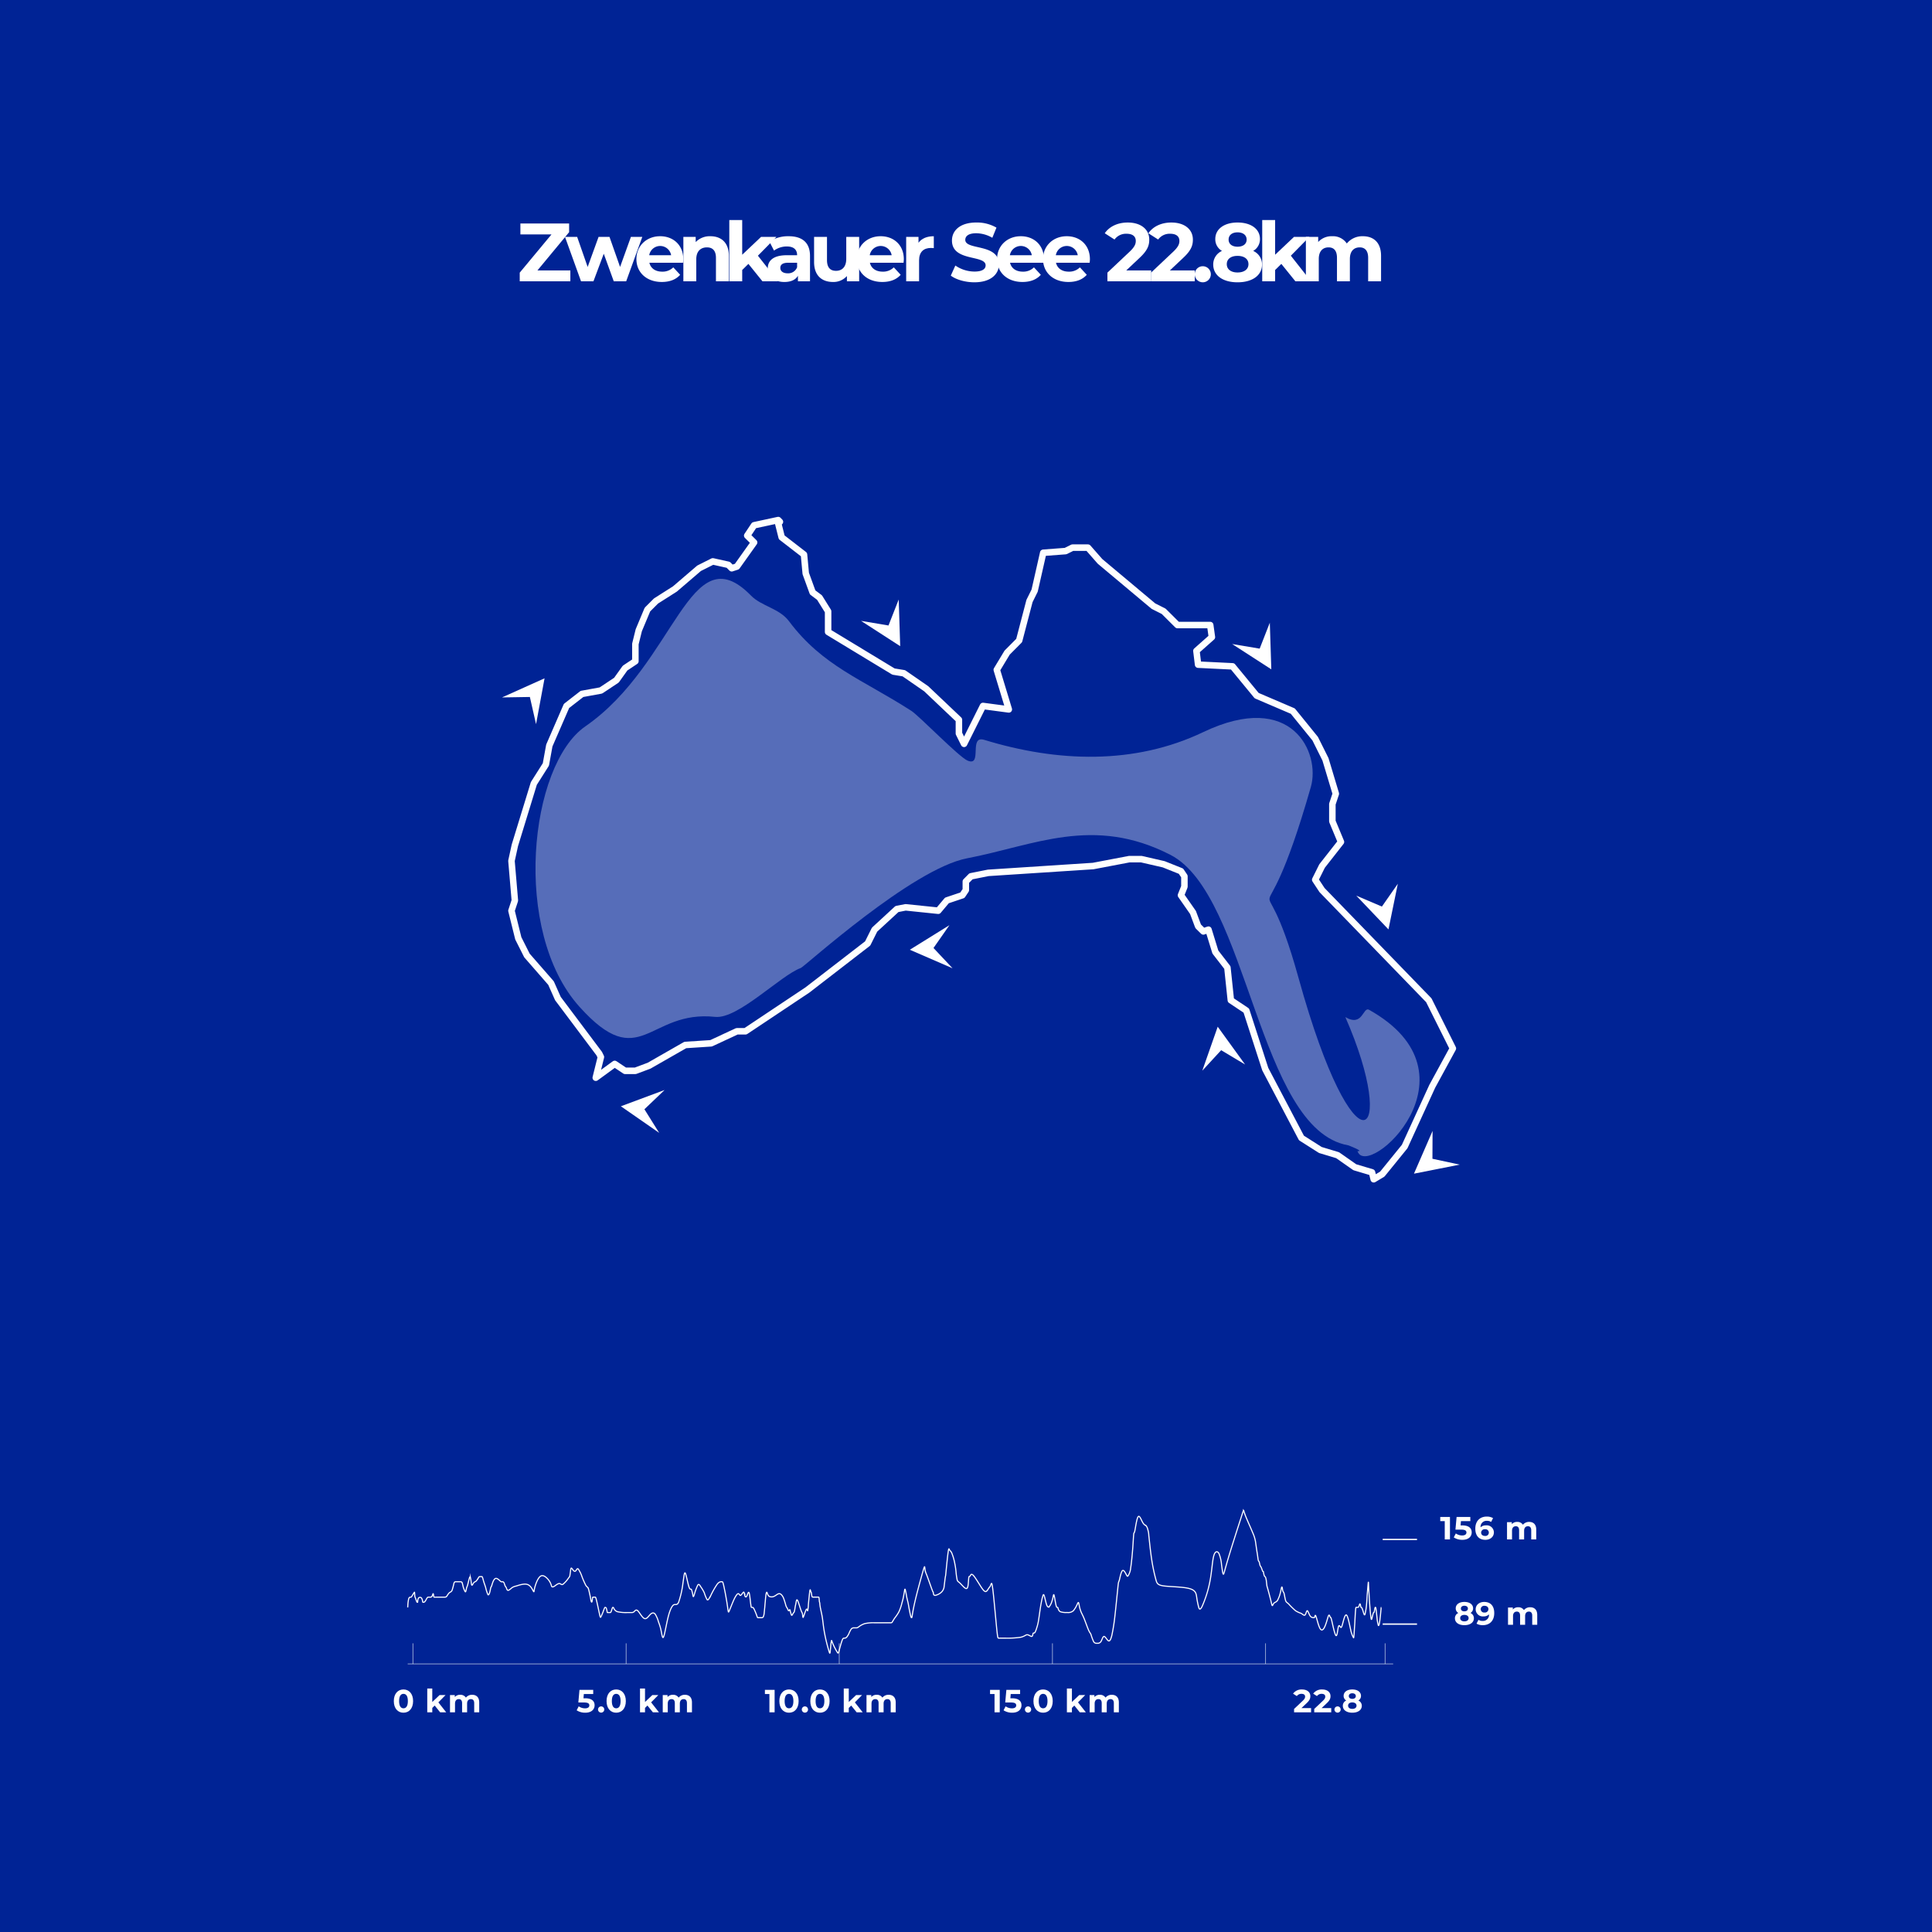 <svg xmlns="http://www.w3.org/2000/svg" width="841.89" height="841.891" viewBox="0 0 841.89 841.891">
	  <g id="Gruppe_40" data-name="Gruppe 40" transform="translate(-540 -120)">
		<g id="Gruppe_39" data-name="Gruppe 39" transform="translate(540 120)">
		  <rect id="Rechteck_1" data-name="Rechteck 1" width="841.89" height="841.891" fill="#002395"/>
		  <g id="Gruppe_38" data-name="Gruppe 38">
			<g id="Gruppe_1" data-name="Gruppe 1">
			  <path id="Pfad_1" data-name="Pfad 1" d="M248.538,117.834v4.75H226.48v-3.778l13.84-16.659H226.769V97.4H248v3.778l-13.8,16.658Z" fill="#ffffff"/>
			</g>
			<g id="Gruppe_2" data-name="Gruppe 2">
			  <path id="Pfad_2" data-name="Pfad 2" d="M279.892,103.227l-7.028,19.357h-5.406L263.1,110.566l-4.5,12.018h-5.406l-6.992-19.357h5.3l4.577,13.1,4.758-13.1h4.757l4.613,13.1,4.721-13.1Z" fill="#ffffff"/>
			</g>
			<g id="Gruppe_3" data-name="Gruppe 3">
			  <path id="Pfad_3" data-name="Pfad 3" d="M297.646,114.488H282.978c.54,2.411,2.594,3.887,5.55,3.887a6.576,6.576,0,0,0,4.865-1.872l2.992,3.239c-1.8,2.05-4.506,3.13-8,3.13-6.7,0-11.064-4.21-11.064-9.967,0-5.793,4.433-9.966,10.344-9.966,5.694,0,10.091,3.814,10.091,10.038C297.754,113.409,297.682,114.021,297.646,114.488ZM282.9,111.214h9.551a4.845,4.845,0,0,0-9.551,0Z" fill="#ffffff"/>
			</g>
			<g id="Gruppe_4" data-name="Gruppe 4">
			  <path id="Pfad_4" data-name="Pfad 4" d="M317.606,111.5v11.082h-5.622V112.366c0-3.131-1.442-4.57-3.928-4.57-2.7,0-4.65,1.655-4.65,5.217v9.571h-5.622V103.227h5.37v2.266a8.5,8.5,0,0,1,6.415-2.554C314.146,102.939,317.606,105.6,317.606,111.5Z" fill="#ffffff"/>
			</g>
			<g id="Gruppe_5" data-name="Gruppe 5">
			  <path id="Pfad_5" data-name="Pfad 5" d="M326.125,114.992l-2.7,2.663v4.929H317.8v-26.7h5.623V111l8.217-7.772h6.7l-8.073,8.2,8.794,11.154h-6.812Z" fill="#ffffff"/>
			</g>
			<g id="Gruppe_6" data-name="Gruppe 6">
			  <path id="Pfad_6" data-name="Pfad 6" d="M352.971,111.538v11.046h-5.262v-2.411c-1.045,1.764-3.063,2.7-5.911,2.7-4.541,0-7.244-2.519-7.244-5.865,0-3.418,2.414-5.793,8.325-5.793h4.469c0-2.41-1.441-3.814-4.469-3.814a9.337,9.337,0,0,0-5.586,1.8l-2.019-3.922a14.929,14.929,0,0,1,8.362-2.338C349.547,102.939,352.971,105.673,352.971,111.538Zm-5.623,4.929v-1.979h-3.856c-2.631,0-3.46.972-3.46,2.267,0,1.4,1.189,2.339,3.172,2.339A4.142,4.142,0,0,0,347.348,116.467Z" fill="#ffffff"/>
			</g>
			<g id="Gruppe_7" data-name="Gruppe 7">
			  <path id="Pfad_7" data-name="Pfad 7" d="M374.389,103.227v19.357h-5.334v-2.3a7.852,7.852,0,0,1-6.019,2.591c-4.866,0-8.29-2.735-8.29-8.707V103.227h5.623v10.11c0,3.238,1.441,4.678,3.928,4.678,2.6,0,4.469-1.656,4.469-5.218v-9.57Z" fill="#ffffff"/>
			</g>
			<g id="Gruppe_8" data-name="Gruppe 8">
			  <path id="Pfad_8" data-name="Pfad 8" d="M393.74,114.488H379.071c.541,2.411,2.595,3.887,5.551,3.887a6.577,6.577,0,0,0,4.865-1.872l2.992,3.239c-1.8,2.05-4.506,3.13-8,3.13-6.7,0-11.064-4.21-11.064-9.967,0-5.793,4.433-9.966,10.343-9.966,5.695,0,10.092,3.814,10.092,10.038C393.848,113.409,393.776,114.021,393.74,114.488ZM379,111.214h9.551a4.845,4.845,0,0,0-9.551,0Z" fill="#ffffff"/>
			</g>
			<g id="Gruppe_9" data-name="Gruppe 9">
			  <path id="Pfad_9" data-name="Pfad 9" d="M406.916,102.939v5.181c-.469-.036-.83-.072-1.262-.072-3.1,0-5.154,1.691-5.154,5.4v9.139h-5.623V103.227h5.371v2.554C401.617,103.91,403.924,102.939,406.916,102.939Z" fill="#ffffff"/>
			</g>
			<g id="Gruppe_10" data-name="Gruppe 10">
			  <path id="Pfad_10" data-name="Pfad 10" d="M414.323,120.1l1.982-4.39a14.859,14.859,0,0,0,8.326,2.626c3.46,0,4.865-1.151,4.865-2.7,0-4.714-14.668-1.475-14.668-10.83,0-4.282,3.46-7.844,10.631-7.844a16.951,16.951,0,0,1,8.759,2.231l-1.8,4.426a14.259,14.259,0,0,0-6.992-1.979c-3.459,0-4.793,1.3-4.793,2.878,0,4.642,14.669,1.439,14.669,10.686,0,4.21-3.5,7.808-10.7,7.808C420.594,123.016,416.558,121.829,414.323,120.1Z" fill="#ffffff"/>
			</g>
			<g id="Gruppe_11" data-name="Gruppe 11">
			  <path id="Pfad_11" data-name="Pfad 11" d="M454.81,114.488H440.141c.541,2.411,2.6,3.887,5.55,3.887a6.578,6.578,0,0,0,4.866-1.872l2.991,3.239c-1.8,2.05-4.505,3.13-8,3.13-6.7,0-11.065-4.21-11.065-9.967,0-5.793,4.433-9.966,10.344-9.966,5.7,0,10.092,3.814,10.092,10.038C454.918,113.409,454.846,114.021,454.81,114.488Zm-14.742-3.274h9.552a4.845,4.845,0,0,0-9.552,0Z" fill="#ffffff"/>
			</g>
			<g id="Gruppe_12" data-name="Gruppe 12">
			  <path id="Pfad_12" data-name="Pfad 12" d="M474.833,114.488H460.164c.541,2.411,2.6,3.887,5.551,3.887a6.576,6.576,0,0,0,4.865-1.872l2.991,3.239c-1.8,2.05-4.505,3.13-8,3.13-6.7,0-11.064-4.21-11.064-9.967,0-5.793,4.432-9.966,10.344-9.966,5.694,0,10.091,3.814,10.091,10.038C474.941,113.409,474.869,114.021,474.833,114.488Zm-14.741-3.274h9.552a4.845,4.845,0,0,0-9.552,0Z" fill="#ffffff"/>
			</g>
			<g id="Gruppe_13" data-name="Gruppe 13">
			  <path id="Pfad_13" data-name="Pfad 13" d="M501.631,117.834v4.75H482.565v-3.778l9.732-9.175c2.234-2.123,2.631-3.418,2.631-4.641,0-1.979-1.37-3.131-4.037-3.131a6.175,6.175,0,0,0-5.226,2.519l-4.253-2.734c1.946-2.843,5.479-4.678,10.02-4.678,5.622,0,9.37,2.879,9.37,7.448,0,2.447-.685,4.677-4.217,7.952l-5.8,5.468Z" fill="#ffffff"/>
			</g>
			<g id="Gruppe_14" data-name="Gruppe 14">
			  <path id="Pfad_14" data-name="Pfad 14" d="M520.639,117.834v4.75H501.573v-3.778l9.732-9.175c2.234-2.123,2.631-3.418,2.631-4.641,0-1.979-1.371-3.131-4.038-3.131a6.172,6.172,0,0,0-5.225,2.519l-4.253-2.734c1.946-2.843,5.478-4.678,10.019-4.678,5.623,0,9.371,2.879,9.371,7.448,0,2.447-.685,4.677-4.217,7.952l-5.8,5.468Z" fill="#ffffff"/>
			</g>
			<g id="Gruppe_15" data-name="Gruppe 15">
			  <path id="Pfad_15" data-name="Pfad 15" d="M520.633,119.346a3.5,3.5,0,0,1,6.992,0,3.5,3.5,0,1,1-6.992,0Z" fill="#ffffff"/>
			</g>
			<g id="Gruppe_16" data-name="Gruppe 16">
			  <path id="Pfad_16" data-name="Pfad 16" d="M549.94,115.28c0,4.749-4.253,7.736-10.668,7.736-6.378,0-10.595-2.987-10.595-7.736a6.4,6.4,0,0,1,3.82-5.937,5.815,5.815,0,0,1-2.92-5.181c0-4.426,3.965-7.2,9.695-7.2,5.8,0,9.768,2.77,9.768,7.2a5.845,5.845,0,0,1-2.956,5.181A6.379,6.379,0,0,1,549.94,115.28Zm-5.91-.18c0-2.231-1.838-3.6-4.758-3.6-2.882,0-4.685,1.367-4.685,3.6s1.8,3.634,4.685,3.634C542.192,118.734,544.03,117.331,544.03,115.1Zm-8.65-10.686c0,1.907,1.514,3.094,3.892,3.094,2.415,0,3.965-1.187,3.965-3.094,0-1.979-1.586-3.166-3.965-3.166C536.93,101.248,535.38,102.435,535.38,104.414Z" fill="#ffffff"/>
			</g>
			<g id="Gruppe_17" data-name="Gruppe 17">
			  <path id="Pfad_17" data-name="Pfad 17" d="M558.352,114.992l-2.7,2.663v4.929h-5.623v-26.7h5.623V111l8.217-7.772h6.7l-8.073,8.2,8.794,11.154h-6.811Z" fill="#ffffff"/>
			</g>
			<g id="Gruppe_18" data-name="Gruppe 18">
			  <path id="Pfad_18" data-name="Pfad 18" d="M601.811,111.5v11.082h-5.623V112.366c0-3.131-1.406-4.57-3.676-4.57-2.523,0-4.289,1.619-4.289,5.073v9.715H582.6V112.366c0-3.131-1.334-4.57-3.676-4.57-2.488,0-4.253,1.619-4.253,5.073v9.715h-5.623V103.227h5.37v2.231a7.857,7.857,0,0,1,6.091-2.519,7.243,7.243,0,0,1,6.38,3.166,8.722,8.722,0,0,1,6.992-3.166C598.495,102.939,601.811,105.6,601.811,111.5Z" fill="#ffffff"/>
			</g>
			<path id="Pfad_19" data-name="Pfad 19" d="M591.546,501.6c4.082,12.985,55.389-33.39,5.046-61.568-2.721-1.53-2.665,7.683-10.346,3.175,23.64,53.831,4.167,71.575-20.41-17.121-17.518-63.156-17.83-2.013,5.386-83.168,4.224-14.769-8.079-42.407-46.885-23.9-30.019,14.343-63.552,13.152-95.47,3.373-6.917-2.1-.539,11.9-7.257,9.042-3.771-1.587-21-19.417-24.464-21.656-21.458-13.833-38.664-19.474-53.319-39.062-4.2-5.641-11.962-6.491-16.555-11.168-26.9-27.525-32.569,29.593-72.2,56.976-24.406,16.866-32.173,89.235-2.579,122.173,26.645,29.623,29.962,1.276,59.159,4.422,9.921,1.049,28.488-18.113,37.332-21.316,1.616-.6,48.416-43.2,72.454-47.792,29.111-5.556,54.934-18.822,88.639-1.474,33.987,17.518,38.126,119.678,77.414,126.539.141.027,7.341,2.807,4.053,2.521Z" fill="#fff" fill-rule="evenodd" opacity="0.339"/>
			<path id="Pfad_20" data-name="Pfad 20" d="M507.1,376.621l-9.752-2.239h-5.244l-15.761,3-45.723,2.977-7.512,1.5-2.239,2.268v3.742l-1.5,2.239-6.747,2.267-3.77,4.479-14.23-1.474-3.77.737L381.1,405.11l-3,6.01-26.249,20.268-26.986,18h-3.742l-11.254,5.245-11.253.736-15.761,9.014-5.981,2.24h-4.507l-4.507-3.006-8.249,6.01,2.239-9.014-.737-1.5-18-23.981-3-6.747-10.488-12.018-3.77-7.484-2.977-12.019,1.474-4.479-1.474-17.263,1.474-6.747,8.277-26.986,5.244-8.277,1.5-8.249,7.483-17.235,6.747-5.244,8.249-1.5,6.774-4.507,3.742-5.244,4.507-3v-7.512l1.474-5.981,3.77-9.014,3.742-3.742,8.249-5.244,10.516-9.014,5.981-3,6.747,1.5,1.5,1.5,2.268-.737,7.483-10.517-3-2.977,3-4.507,10.517-2.268.737.765-.737.737,1.5,6.009,9.723,7.512.765,8.249,3,8.249,3,2.239,3.742,6.009v8.986l28.488,17.263,4.507.737,9.751,6.747,14.258,13.521v5.981l2.239,4.507,8.249-16.5,11.254,1.5-5.244-17.263,4.507-7.483,5.244-5.272,4.507-17.234,2.239-4.507,3.742-16.5,9.751-.737,3-1.5h6.746l5.244,5.981,23.272,19.5,4.48,2.267,6.009,5.982h14.259l.736,5.272-6.746,5.981.737,6.009,15.023.737,10.488,12.756,15.761,6.746,9.751,12.019,4.478,8.986,4.507,15-1.5,4.507v7.512l3.741,8.986L576.1,377.387l-2.976,5.981,2.976,4.507,46.517,47.99,10.488,21-8.986,16.5L612.1,499.616l-9.752,12.02-3.741,2.24-.737-3.006-7.512-2.238-7.483-5.244-7.512-2.268-8.249-5.244-15.761-29.99L543.1,440.373l-6.747-4.507-1.5-14.229-5.244-6.775-3-9.751-2.239.766-2.268-2.239-2.239-6.01-5.244-7.512,1.5-3.742v-4.507l-1.5-2.239Z" fill="none" stroke="#fefefe" stroke-linecap="round" stroke-linejoin="round" stroke-width="2.835"/>
			<path id="Pfad_33" data-name="Pfad 33" d="M624.2,504.946l.057-12.133-8.106,18.625,19.927-3.941Z" fill="#ffffff" fill-rule="evenodd"/>
			<path id="Pfad_34" data-name="Pfad 34" d="M532.132,457.636l10.432,6.236L530.63,447.4l-6.719,19.163Z" fill="#ffffff" fill-rule="evenodd"/>
			<path id="Pfad_35" data-name="Pfad 35" d="M406.784,413.1l6.945-9.949-17.263,10.715,18.624,8.079Z" fill="#ffffff" fill-rule="evenodd"/>
			<path id="Pfad_36" data-name="Pfad 36" d="M280.813,483.374l8.787-8.391-19.049,7.088,16.7,11.594Z" fill="#ffffff" fill-rule="evenodd"/>
			<path id="Pfad_37" data-name="Pfad 37" d="M230.894,303.715l2.693,11.849,3.713-19.984-18.539,8.333Z" fill="#ffffff" fill-rule="evenodd"/>
			<path id="Pfad_38" data-name="Pfad 38" d="M387.168,272.562l-11.962-2.013,17.065,11.027-.652-20.325Z" fill="#ffffff" fill-rule="evenodd"/>
			<path id="Pfad_39" data-name="Pfad 39" d="M548.914,282.653l-11.99-2.013,17.064,11.027-.652-20.324Z" fill="#ffffff" fill-rule="evenodd"/>
			<path id="Pfad_40" data-name="Pfad 40" d="M602.176,395.047l-11.168-4.762L605.039,405l4.082-19.9Z" fill="#ffffff" fill-rule="evenodd"/>
			<g id="Gruppe_31" data-name="Gruppe 31">
			  <path id="Pfad_41" data-name="Pfad 41" d="M631.837,661.033v9.795h-2.269v-7.975h-1.962v-1.82Z" fill="#fefefe"/>
			  <path id="Pfad_42" data-name="Pfad 42" d="M641.309,667.75c0,1.734-1.275,3.246-4.077,3.246a6.781,6.781,0,0,1-3.74-1.05l.9-1.734a4.729,4.729,0,0,0,2.788.881c1.135,0,1.835-.476,1.835-1.274,0-.769-.505-1.272-2.283-1.272h-2.508l.505-5.514h5.98v1.82h-4.09l-.154,1.861h.8C640.16,664.714,641.309,666.015,641.309,667.75Z" fill="#fefefe"/>
			  <path id="Pfad_43" data-name="Pfad 43" d="M650.978,667.735c0,2-1.639,3.261-3.712,3.261-2.7,0-4.385-1.693-4.385-4.855,0-3.386,2.046-5.276,5-5.276a5.3,5.3,0,0,1,2.731.672l-.84,1.665a3.236,3.236,0,0,0-1.835-.489,2.6,2.6,0,0,0-2.759,2.84,3.308,3.308,0,0,1,2.423-.867A3.109,3.109,0,0,1,650.978,667.735Zm-2.2.113a1.477,1.477,0,0,0-1.667-1.469,1.532,1.532,0,0,0-1.694,1.469c0,.84.63,1.455,1.723,1.455A1.465,1.465,0,0,0,648.778,667.848Z" fill="#fefefe"/>
			  <path id="Pfad_44" data-name="Pfad 44" d="M669.432,666.519v4.309h-2.185v-3.974c0-1.217-.547-1.777-1.429-1.777-.981,0-1.667.63-1.667,1.973v3.778h-2.185v-3.974c0-1.217-.519-1.777-1.429-1.777-.967,0-1.653.63-1.653,1.973v3.778H656.7V663.3h2.087v.868a3.054,3.054,0,0,1,2.367-.98,2.814,2.814,0,0,1,2.48,1.232,3.39,3.39,0,0,1,2.718-1.232C668.144,663.188,669.432,664.224,669.432,666.519Z" fill="#fefefe"/>
			</g>
			<g id="Gruppe_32" data-name="Gruppe 32">
			  <path id="Pfad_45" data-name="Pfad 45" d="M642.262,705.179c0,1.847-1.654,3.009-4.147,3.009S634,707.026,634,705.179a2.491,2.491,0,0,1,1.484-2.309,2.262,2.262,0,0,1-1.133-2.015c0-1.72,1.54-2.8,3.767-2.8,2.255,0,3.8,1.078,3.8,2.8a2.273,2.273,0,0,1-1.148,2.015A2.483,2.483,0,0,1,642.262,705.179Zm-2.3-.07c0-.868-.714-1.4-1.849-1.4-1.12,0-1.821.531-1.821,1.4s.7,1.413,1.821,1.413C639.25,706.522,639.964,705.977,639.964,705.109Zm-3.361-4.156c0,.742.587,1.2,1.512,1.2s1.541-.462,1.541-1.2c0-.769-.616-1.231-1.541-1.231C637.205,699.722,636.6,700.184,636.6,700.953Z" fill="#fefefe"/>
			  <path id="Pfad_46" data-name="Pfad 46" d="M651.133,702.912c0,3.387-2.031,5.276-5,5.276a5.256,5.256,0,0,1-2.718-.672l.841-1.665a3.17,3.17,0,0,0,1.835.49,2.615,2.615,0,0,0,2.76-2.855,3.355,3.355,0,0,1-2.438.881,3.109,3.109,0,0,1-3.376-3.05c0-2,1.639-3.26,3.712-3.26C649.466,698.057,651.133,699.75,651.133,702.912Zm-2.536-1.707c0-.839-.63-1.455-1.709-1.455a1.474,1.474,0,1,0,.028,2.925A1.521,1.521,0,0,0,648.6,701.205Z" fill="#fefefe"/>
			  <path id="Pfad_47" data-name="Pfad 47" d="M669.866,703.71v4.31h-2.184v-3.974c0-1.218-.547-1.777-1.429-1.777-.982,0-1.667.629-1.667,1.972v3.779H662.4v-3.974c0-1.218-.518-1.777-1.428-1.777-.967,0-1.654.629-1.654,1.972v3.779h-2.184v-7.529h2.087v.868a3.054,3.054,0,0,1,2.367-.979,2.811,2.811,0,0,1,2.479,1.231,3.393,3.393,0,0,1,2.718-1.231C668.578,700.38,669.866,701.415,669.866,703.71Z" fill="#fefefe"/>
			</g>
			<g id="Gruppe_33" data-name="Gruppe 33">
			  <path id="Pfad_48" data-name="Pfad 48" d="M171.61,741.265c0-3.233,1.793-5.066,4.2-5.066s4.2,1.833,4.2,5.066-1.779,5.065-4.2,5.065S171.61,744.5,171.61,741.265Zm6.121,0c0-2.225-.784-3.149-1.919-3.149-1.12,0-1.9.924-1.9,3.149s.784,3.148,1.9,3.148C176.947,744.413,177.731,743.489,177.731,741.265Z" fill="#fefefe"/>
			  <path id="Pfad_49" data-name="Pfad 49" d="M189.419,743.21l-1.05,1.035v1.917h-2.185V735.78h2.185v5.876l3.194-3.022h2.6l-3.138,3.19,3.418,4.338H191.8Z" fill="#fefefe"/>
			  <path id="Pfad_50" data-name="Pfad 50" d="M208.824,741.853v4.309h-2.185v-3.974c0-1.217-.546-1.777-1.429-1.777-.98,0-1.667.63-1.667,1.973v3.778h-2.185v-3.974c0-1.217-.518-1.777-1.428-1.777-.967,0-1.653.63-1.653,1.973v3.778h-2.186v-7.528h2.088v.868a3.052,3.052,0,0,1,2.367-.98,2.812,2.812,0,0,1,2.479,1.232,3.389,3.389,0,0,1,2.718-1.232C207.536,738.522,208.824,739.558,208.824,741.853Z" fill="#fefefe"/>
			</g>
			<g id="Gruppe_34" data-name="Gruppe 34">
			  <path id="Pfad_51" data-name="Pfad 51" d="M259.1,743.084c0,1.734-1.274,3.246-4.076,3.246a6.781,6.781,0,0,1-3.74-1.05l.9-1.734a4.726,4.726,0,0,0,2.787.881c1.135,0,1.835-.476,1.835-1.274,0-.769-.5-1.272-2.283-1.272h-2.507l.5-5.514H258.5v1.82h-4.09l-.154,1.861h.8C257.95,740.048,259.1,741.349,259.1,743.084Z" fill="#fefefe"/>
			  <path id="Pfad_52" data-name="Pfad 52" d="M260.6,744.9a1.359,1.359,0,0,1,2.717,0,1.359,1.359,0,1,1-2.717,0Z" fill="#fefefe"/>
			  <path id="Pfad_53" data-name="Pfad 53" d="M264.314,741.265c0-3.233,1.793-5.066,4.2-5.066s4.2,1.833,4.2,5.066-1.779,5.065-4.2,5.065S264.314,744.5,264.314,741.265Zm6.122,0c0-2.225-.785-3.149-1.919-3.149s-1.9.924-1.9,3.149.784,3.148,1.9,3.148S270.436,743.489,270.436,741.265Z" fill="#fefefe"/>
			  <path id="Pfad_54" data-name="Pfad 54" d="M282.124,743.21l-1.05,1.035v1.917h-2.186V735.78h2.186v5.876l3.193-3.022h2.606l-3.138,3.19,3.418,4.338h-2.648Z" fill="#fefefe"/>
			  <path id="Pfad_55" data-name="Pfad 55" d="M301.528,741.853v4.309h-2.185v-3.974c0-1.217-.546-1.777-1.428-1.777-.981,0-1.667.63-1.667,1.973v3.778h-2.186v-3.974c0-1.217-.518-1.777-1.428-1.777-.967,0-1.653.63-1.653,1.973v3.778H288.8v-7.528h2.088v.868a3.052,3.052,0,0,1,2.367-.98,2.812,2.812,0,0,1,2.479,1.232,3.391,3.391,0,0,1,2.718-1.232C300.24,738.522,301.528,739.558,301.528,741.853Z" fill="#fefefe"/>
			</g>
			<g id="Gruppe_35" data-name="Gruppe 35">
			  <path id="Pfad_56" data-name="Pfad 56" d="M337.548,736.367v9.795h-2.269v-7.975h-1.961v-1.82Z" fill="#fefefe"/>
			  <path id="Pfad_57" data-name="Pfad 57" d="M339.61,741.265c0-3.233,1.793-5.066,4.2-5.066s4.2,1.833,4.2,5.066-1.779,5.065-4.2,5.065S339.61,744.5,339.61,741.265Zm6.121,0c0-2.225-.784-3.149-1.919-3.149s-1.9.924-1.9,3.149.784,3.148,1.9,3.148S345.731,743.489,345.731,741.265Z" fill="#fefefe"/>
			  <path id="Pfad_58" data-name="Pfad 58" d="M349.392,744.9a1.359,1.359,0,0,1,2.717,0,1.359,1.359,0,1,1-2.717,0Z" fill="#fefefe"/>
			  <path id="Pfad_59" data-name="Pfad 59" d="M353.105,741.265c0-3.233,1.793-5.066,4.2-5.066s4.2,1.833,4.2,5.066-1.779,5.065-4.2,5.065S353.105,744.5,353.105,741.265Zm6.122,0c0-2.225-.785-3.149-1.919-3.149s-1.9.924-1.9,3.149.784,3.148,1.9,3.148S359.227,743.489,359.227,741.265Z" fill="#fefefe"/>
			  <path id="Pfad_60" data-name="Pfad 60" d="M370.915,743.21l-1.051,1.035v1.917h-2.185V735.78h2.185v5.876l3.194-3.022h2.6l-3.138,3.19,3.418,4.338H373.3Z" fill="#fefefe"/>
			  <path id="Pfad_61" data-name="Pfad 61" d="M390.319,741.853v4.309h-2.185v-3.974c0-1.217-.547-1.777-1.429-1.777-.98,0-1.667.63-1.667,1.973v3.778h-2.185v-3.974c0-1.217-.518-1.777-1.429-1.777-.966,0-1.653.63-1.653,1.973v3.778h-2.185v-7.528h2.087v.868a3.053,3.053,0,0,1,2.368-.98,2.813,2.813,0,0,1,2.479,1.232,3.389,3.389,0,0,1,2.717-1.232C389.03,738.522,390.319,739.558,390.319,741.853Z" fill="#fefefe"/>
			</g>
			<g id="Gruppe_36" data-name="Gruppe 36">
			  <path id="Pfad_62" data-name="Pfad 62" d="M435.649,736.367v9.795h-2.268v-7.975h-1.962v-1.82Z" fill="#fefefe"/>
			  <path id="Pfad_63" data-name="Pfad 63" d="M445.121,743.084c0,1.734-1.274,3.246-4.076,3.246a6.781,6.781,0,0,1-3.74-1.05l.9-1.734a4.731,4.731,0,0,0,2.788.881c1.135,0,1.835-.476,1.835-1.274,0-.769-.505-1.272-2.283-1.272h-2.508l.505-5.514h5.981v1.82h-4.09l-.155,1.861h.8C443.973,740.048,445.121,741.349,445.121,743.084Z" fill="#fefefe"/>
			  <path id="Pfad_64" data-name="Pfad 64" d="M446.624,744.9a1.359,1.359,0,0,1,2.717,0,1.359,1.359,0,1,1-2.717,0Z" fill="#fefefe"/>
			  <path id="Pfad_65" data-name="Pfad 65" d="M450.337,741.265c0-3.233,1.793-5.066,4.2-5.066s4.2,1.833,4.2,5.066-1.779,5.065-4.2,5.065S450.337,744.5,450.337,741.265Zm6.122,0c0-2.225-.785-3.149-1.919-3.149s-1.9.924-1.9,3.149.784,3.148,1.9,3.148S456.459,743.489,456.459,741.265Z" fill="#fefefe"/>
			  <path id="Pfad_66" data-name="Pfad 66" d="M468.146,743.21l-1.05,1.035v1.917h-2.185V735.78H467.1v5.876l3.194-3.022H472.9l-3.138,3.19,3.418,4.338h-2.648Z" fill="#fefefe"/>
			  <path id="Pfad_67" data-name="Pfad 67" d="M487.552,741.853v4.309h-2.185v-3.974c0-1.217-.547-1.777-1.429-1.777-.981,0-1.667.63-1.667,1.973v3.778h-2.185v-3.974c0-1.217-.519-1.777-1.429-1.777-.967,0-1.653.63-1.653,1.973v3.778h-2.185v-7.528h2.087v.868a3.054,3.054,0,0,1,2.367-.98,2.814,2.814,0,0,1,2.48,1.232,3.389,3.389,0,0,1,2.718-1.232C486.264,738.522,487.552,739.558,487.552,741.853Z" fill="#fefefe"/>
			</g>
			<path id="Pfad_68" data-name="Pfad 68" d="M177.66,725.055h0Z" stroke="#fefefe" stroke-miterlimit="10" stroke-width="0.198"/>
			<line id="Linie_1" data-name="Linie 1" x2="429.42" transform="translate(177.66 725.055)" fill="none" stroke="#fefefe" stroke-miterlimit="10" stroke-width="0.198"/>
			<line id="Linie_2" data-name="Linie 2" y2="8.957" transform="translate(179.899 716.098)" fill="none" stroke="#fefefe" stroke-miterlimit="10" stroke-width="0.198"/>
			<line id="Linie_3" data-name="Linie 3" y2="8.957" transform="translate(272.819 716.098)" fill="none" stroke="#fefefe" stroke-miterlimit="10" stroke-width="0.198"/>
			<line id="Linie_4" data-name="Linie 4" y2="8.957" transform="translate(365.71 716.098)" fill="none" stroke="#fefefe" stroke-miterlimit="10" stroke-width="0.198"/>
			<line id="Linie_5" data-name="Linie 5" y2="8.957" transform="translate(458.63 716.098)" fill="none" stroke="#fefefe" stroke-miterlimit="10" stroke-width="0.198"/>
			<line id="Linie_6" data-name="Linie 6" y2="8.957" transform="translate(551.521 716.098)" fill="none" stroke="#fefefe" stroke-miterlimit="10" stroke-width="0.198"/>
			<line id="Linie_7" data-name="Linie 7" y2="8.957" transform="translate(603.537 716.098)" fill="none" stroke="#fefefe" stroke-miterlimit="10" stroke-width="0.198"/>
			<g id="Gruppe_37" data-name="Gruppe 37">
			  <path id="Pfad_69" data-name="Pfad 69" d="M571.318,744.315v1.847h-7.41v-1.469l3.782-3.568c.869-.825,1.023-1.329,1.023-1.8,0-.769-.532-1.217-1.568-1.217a2.4,2.4,0,0,0-2.032.979l-1.653-1.063a4.557,4.557,0,0,1,3.894-1.82c2.186,0,3.642,1.12,3.642,2.9,0,.952-.266,1.819-1.639,3.092l-2.254,2.127Z" fill="#fefefe"/>
			  <path id="Pfad_70" data-name="Pfad 70" d="M580.1,744.315v1.847h-7.41v-1.469l3.783-3.568c.868-.825,1.022-1.329,1.022-1.8,0-.769-.532-1.217-1.568-1.217a2.4,2.4,0,0,0-2.032.979l-1.653-1.063a4.557,4.557,0,0,1,3.9-1.82c2.185,0,3.641,1.12,3.641,2.9,0,.952-.265,1.819-1.638,3.092l-2.255,2.127Z" fill="#fefefe"/>
			  <path id="Pfad_71" data-name="Pfad 71" d="M581.5,744.9a1.359,1.359,0,0,1,2.717,0,1.359,1.359,0,1,1-2.717,0Z" fill="#fefefe"/>
			  <path id="Pfad_72" data-name="Pfad 72" d="M593.418,743.321c0,1.848-1.653,3.009-4.147,3.009-2.479,0-4.118-1.161-4.118-3.009a2.488,2.488,0,0,1,1.485-2.308A2.262,2.262,0,0,1,585.5,739c0-1.721,1.54-2.8,3.767-2.8,2.255,0,3.8,1.078,3.8,2.8a2.274,2.274,0,0,1-1.148,2.015A2.48,2.48,0,0,1,593.418,743.321Zm-2.3-.069c0-.868-.714-1.4-1.849-1.4-1.12,0-1.821.531-1.821,1.4s.7,1.413,1.821,1.413C590.406,744.665,591.12,744.119,591.12,743.252Zm-3.361-4.156c0,.742.588,1.2,1.512,1.2.939,0,1.541-.462,1.541-1.2,0-.77-.616-1.232-1.541-1.232C588.361,737.864,587.759,738.326,587.759,739.1Z" fill="#fefefe"/>
			</g>
			<path id="Pfad_73" data-name="Pfad 73" d="M177.66,700.452l.057-.766a15.488,15.488,0,0,1,.368-2.976c.227-.737.624-.737.822-.737h.256c.028,0,.056,0,.283-.369.255-.369.708-1.135.935-1.5.255-.369.255-.369.283,0s.057,1.133.114,1.5a2.556,2.556,0,0,0,.255.737c.142.369.369,1.134.539,1.5.141.368.227.368.283.368h.114c.028,0,.028,0,.056-.368a2.688,2.688,0,0,1,.369-1.5.874.874,0,0,1,1.275,0,3.448,3.448,0,0,1,.482,1.5c.057.368.142.368.312.368a.823.823,0,0,0,.737-.368c.312-.369.652-1.134.907-1.5s.425-.368.539-.368h.822a.774.774,0,0,0,.765-.369c.255-.369.4-1.135.511-1.135s.2.766.254,1.135.142.369.2.369h4.223c.709,0,.936,0,1.248-.369a9.78,9.78,0,0,1,1.077-1.5c.425-.369.879-.369,1.247-1.1a29.07,29.07,0,0,0,.794-2.977c.227-.765.482-.765.964-.765h1.644c.482,0,.765,0,.963.369a14.2,14.2,0,0,1,.482,1.871,11.038,11.038,0,0,0,.738,1.869c.2.369.311.369.425,0s.226-1.105.34-1.5c.085-.367.2-.367.4-1.1.226-.737.538-2.239.765-2.977.227-.766.369-.766.482-.367a12.62,12.62,0,0,1,.312,1.842c.085.765.17,1.5.368,1.5s.482-.737.822-1.133c.341-.369.709-.369,1.077-.738.341-.368.709-1.106.993-1.473a.755.755,0,0,1,.736-.4h.6c.142,0,.255,0,.368.4.142.367.312,1.1.539,1.842.227.765.538,1.5.85,2.607a16.41,16.41,0,0,0,.964,3.006c.312.367.624-.4.822-1.135s.312-1.474.4-1.871c.113-.367.227-.367.369-.736s.311-1.106.623-1.871c.312-.737.737-1.475,1.332-1.475s1.333.738,1.758,1.106c.4.369.482.369.6.369h.4a.665.665,0,0,1,.652.369c.227.4.4,1.133.567,1.5.2.369.34.369.482.736.17.4.311,1.135.765,1.135s1.219-.738,1.7-1.135a4.989,4.989,0,0,1,1.843-.736c1.162-.369,3.288-1.106,4.705-.737,1.446.368,2.183,1.87,2.58,2.608s.453.736.51.367a13.1,13.1,0,0,1,.6-2.607c.482-1.5,1.417-3.743,2.608-4.11s2.636,1.133,3.4,2.239a7.09,7.09,0,0,1,.993,2.24c.141.369.34.369.51.369s.312,0,.85-.369,1.446-1.106,2.041-1.106.879.737,1.559.369a12.441,12.441,0,0,0,2.353-2.609c.567-.766.6-.766.68-1.133.057-.369.17-1.1.256-1.844.085-.763.17-1.5.4-1.5.2,0,.6.738.964,1.1.369.4.737.4,1.02,0,.313-.367.567-1.1.993-.736a13.274,13.274,0,0,1,1.644,3.343,35.547,35.547,0,0,0,1.644,3.743c.425.738.708.738.964,1.1a6.645,6.645,0,0,1,.482,1.5c.085.369.085.369.169.738s.256,1.133.4,1.871.256,1.5.369,1.871c.142.368.283.368.368,0s.142-1.134.2-1.5.113-.368.2-.368h.964c.113,0,.255,0,.6,1.5.369,1.475.964,4.452,1.305,5.953.311,1.5.4,1.5.6,1.106.2-.369.51-1.106.822-1.844.283-.763.538-1.5.709-1.871s.226-.367.339-.367c.142,0,.312,0,.482.367a12.9,12.9,0,0,1,.341,1.5c.056.367.113.367.17.367h1.133c.114,0,.256,0,.426-.367.17-.4.368-1.135.51-1.5s.2-.367.255-.367h.142c.028,0,.085,0,.283.367a2.54,2.54,0,0,0,1.587,1.5,16.457,16.457,0,0,0,4.224.367h1.843a1.6,1.6,0,0,0,1.19-.367c.4-.4.822-1.135,1.616-.4.765.763,1.9,3,2.892,3.373,1.02.367,1.842-1.135,2.635-1.872s1.5-.738,2.07,0a12.5,12.5,0,0,1,1.417,3.344,24.6,24.6,0,0,1,.964,3.006c.255,1.106.482,2.608.709,3.344.255.738.481.738.935-1.133.454-1.844,1.106-5.584,1.814-8.193.737-2.608,1.531-4.11,2.24-4.479.737-.367,1.417.369,2.1-1.105a40.278,40.278,0,0,0,1.871-8.192c.454-3.006.624-5.217,1.049-4.478s1.077,4.478,1.587,5.953c.482,1.5.794.764,1.077,1.133a13.288,13.288,0,0,1,.652,2.607c.142.738.227.738.6-.367a23.66,23.66,0,0,1,1.5-4.111c.482-.737.879,0,1.332.738a15.376,15.376,0,0,1,1.531,2.607,15.914,15.914,0,0,0,1.219,2.977c.4.4.822-.369,1.616-1.844a35.237,35.237,0,0,1,2.749-4.846c.879-1.134,1.531-1.134,1.928-1.134s.51,0,.708.765c.227.737.511,2.239.823,3.713.283,1.5.538,2.977.793,4.479.227,1.474.425,2.976.539,3.715.142.763.2.763.652-.37.482-1.1,1.332-3.345,2.041-4.847.737-1.475,1.332-2.241,1.729-2.241.425,0,.624.766.935.766s.737-.766,1.049-1.133c.284-.369.482-.369.624,0a14.343,14.343,0,0,0,.34,1.5c.2.369.482.369.709,0,.255-.369.453-1.135.652-1.5s.4-.369.6.766c.2,1.105.4,3.344.567,4.449.141,1.135.226,1.135.34,1.135h.34c.142,0,.369,0,.737.736a26.423,26.423,0,0,1,1.219,2.977c.284.765.284.765.567.765h1.276c.425,0,.737,0,.963-.4a6.2,6.2,0,0,0,.4-1.844c.085-.763.142-1.5.227-2.238.057-.766.113-1.5.227-2.608.085-1.134.226-2.609.368-3.375.17-.736.312-.736.454-.367a2.86,2.86,0,0,0,.822,1.5,2.385,2.385,0,0,0,2.239,0c.822-.369,1.531-1.135,2.211-1.135s1.333.766,1.843,1.872a32.687,32.687,0,0,1,1.049,3.345,4.672,4.672,0,0,0,.6,1.133c.2.369.425,1.108.623,1.108.17,0,.341-.739.539-.37a22.081,22.081,0,0,0,.652,2.239c.255.369.51-.368.737-.737s.4-.369.51-.736a13.286,13.286,0,0,0,.34-1.871c.142-.766.312-1.5.454-2.24s.255-1.5.652-.737c.4.737,1.02,2.977,1.417,4.082.4,1.133.539,1.133.652,1.5.085.369.142,1.106.2,1.475.085.4.141.4.283,0,.142-.369.4-1.106.652-1.844.283-.763.567-1.5.765-1.5.227,0,.312.739.4.739a12.024,12.024,0,0,0,.312-2.61c.17-1.842.454-4.848.624-5.953.2-1.105.283-.367.368,0,.113.369.2.369.312.738.085.367.142,1.133.255,1.5s.255.369.4.369h2.324c.284,0,.312,0,.369.368s.113,1.134.141,1.5c.058.368.114.368.171.737a17.462,17.462,0,0,0,.311,2.238c.2,1.108.6,2.609.879,4.481.255,1.869.454,4.082.964,6.689.482,2.607,1.276,5.611,1.729,7.086.425,1.5.51,1.5.6,1.135.057-.369.142-1.135.256-2.241a25.005,25.005,0,0,1,.34-2.976c.113-.4.227.369.709,1.475a28.279,28.279,0,0,0,1.757,3.373c.454.736.538.736.85-.4.312-1.1.879-3.346,1.3-4.451.4-1.133.652-1.133.964-1.133a1.3,1.3,0,0,0,1.021-.369,6.905,6.905,0,0,0,1.133-1.871,8.256,8.256,0,0,1,.993-1.842,1.576,1.576,0,0,1,1.218-.4h.964c.17,0,.369,0,.907-.37a8.725,8.725,0,0,1,2.693-1.474,16.7,16.7,0,0,1,4.224-.369h6.916c.6,0,.681,0,.907-.4.227-.367.624-1.1,1.163-1.842a17.392,17.392,0,0,0,1.729-2.607,20.139,20.139,0,0,0,1.275-3.742c.312-1.106.51-1.871.652-2.608s.284-1.5.4-2.24.2-1.474.369-1.1a24.166,24.166,0,0,1,.6,2.976c.227,1.106.425,1.871.6,2.608s.284,1.474.482,2.607c.227,1.108.51,2.609.708,3.346.2.765.312.765.4.765s.114,0,.2-.4c.057-.369.17-1.106.425-2.607.284-1.475.737-3.715,1.587-7.059.851-3.373,2.1-7.854,2.722-10.065.652-2.238.737-2.238.794-1.869.084.368.141,1.106.2,1.473a10.6,10.6,0,0,0,.652,1.871c.567,1.5,1.616,4.479,2.154,5.981.567,1.474.567,1.474.624,1.474.028,0,.057,0,.113.369.029.367.085,1.133.794,1.133a5.573,5.573,0,0,0,2.835-1.5,3.93,3.93,0,0,0,1.1-2.607c.17-1.106.312-2.608.425-3.346a9.941,9.941,0,0,1,.2-1.133c.056-.369.113-1.1.34-3.345s.6-5.954.851-7.456.368-.736.566-.367.454.367.851,1.106a22.54,22.54,0,0,1,1.19,3.74,39.721,39.721,0,0,1,.737,4.478,29.319,29.319,0,0,0,.51,3.715c.228.737.6.737,1.361,1.5.765.737,1.956,2.239,2.608,2.239.68,0,.822-1.5.907-2.635.085-1.106.142-1.844.2-2.211.057-.4.114-.4.227-.4.085,0,.227,0,.426-.367s.453-1.1,1.417,0c.992,1.133,2.693,4.11,3.742,5.612,1.077,1.474,1.53,1.474,1.956,1.105a10.514,10.514,0,0,0,1.077-1.5c.255-.367.4-.367.538-.736.17-.369.34-1.106.539-1.106.17,0,.34.737.793,4.848.426,4.082,1.106,11.537,1.475,15.277.4,3.715.453,3.715.849,3.715h2.892a39.14,39.14,0,0,0,6.6-.369c1.758-.369,2.241-1.105,2.892-1.105.681,0,1.5.736,1.928.736.453,0,.51-.736.595-1.133.085-.369.227-.369.4-.369s.34,0,.538-.369a11.349,11.349,0,0,0,.709-1.869,19.439,19.439,0,0,0,.737-2.977c.255-1.475.538-3.715.823-5.586s.594-3.344.764-4.109c.17-.737.228-.737.313-1.106.113-.369.283-1.135.566-.369.312.738.709,2.977,1.106,4.082.425,1.135.822,1.135,1.19.766a6.332,6.332,0,0,0,.992-1.871,22,22,0,0,0,.624-2.239c.142-.738.255-1.5.453-.738.227.738.539,2.977.794,4.082.255,1.135.425,1.135.568,1.135s.255,0,.368.367a2.228,2.228,0,0,0,.907,1.5,7.573,7.573,0,0,0,3.033.367,3.433,3.433,0,0,0,2.721-.763,11.721,11.721,0,0,0,1.758-2.977c.368-.738.453-.738.566-.369s.228,1.1.4,1.871a14.651,14.651,0,0,0,.736,2.238c.341.738.766,1.475,1.361,2.977s1.361,3.715,1.871,4.847c.51,1.106.737,1.106,1.021,1.872a22.433,22.433,0,0,0,1.1,2.976,1.455,1.455,0,0,0,1.531.736,1.676,1.676,0,0,0,1.673-.736c.481-.766.821-2.24,1.36-2.24.51,0,1.247,1.474,1.843,1.871.594.369,1.048-.4,1.53-2.238a84.046,84.046,0,0,0,1.36-8.59c.426-3.713.851-8.192,1.134-10.8.256-2.607.341-3.344.426-3.74.085-.369.2-.369.481-1.475.255-1.135.709-3.346,1.3-3.742.567-.367,1.276,1.135,1.673,1.871s.482.736.765.369a7.65,7.65,0,0,0,1.078-3.345c.368-2.239.708-5.954.935-8.958.2-2.976.312-5.214.425-5.953s.2,0,.511-1.5c.283-1.474.793-5.216,1.417-5.953.594-.736,1.36,1.5,2.012,2.608s1.191,1.1,1.531,1.5a3.666,3.666,0,0,1,.624,1.472,9.4,9.4,0,0,1,.453,2.61c.255,2.238.68,6.716,1.247,10.429a76.992,76.992,0,0,0,1.786,8.59c.482,1.871.766,2.608,3.6,2.977s8.248.369,11.026,1.133c2.807.738,2.977,2.21,3.2,3.714a37.957,37.957,0,0,0,.794,4.11c.283,1.1.6,1.844,1.559,0a50.183,50.183,0,0,0,3.4-10.828c.879-4.452,1.049-8.93,1.673-11.168.6-2.241,1.615-2.241,2.267-1.135a15.954,15.954,0,0,1,1.134,4.848c.2,1.5.312,2.24.426,3,.142.739.283,1.475.51,1.106s.511-1.869,1.956-6.717,4.082-13.039,5.414-17.15c1.3-4.082,1.3-4.082,1.389-3.713a24.507,24.507,0,0,0,1.048,2.976c.766,1.872,2.126,4.848,2.892,6.717a15.692,15.692,0,0,1,1.162,3.715c.17,1.133.368,2.607.539,3.742.17,1.106.312,1.869.4,2.608.113.736.17,1.472.283,1.871.113.367.284.367.4.736.142.369.255,1.106.368,1.475.142.4.284.4.455.765.2.368.424,1.106.566,1.473.142.4.2.4.227.4h.113c.056,0,.085,0,.142.37a9.122,9.122,0,0,0,.34,1.474c.142.367.4.367.567.766a7.425,7.425,0,0,1,.369,1.842c.085.765.17,1.5.226,1.871.085.369.114.369.425,1.5.313,1.1.907,3.345,1.277,4.847.339,1.475.481,2.211.651,2.211s.368-.736.737-1.1.936-.369,1.474-1.106a12.647,12.647,0,0,0,1.275-3.373c.284-1.1.4-1.843.511-2.24.113-.367.227-.367.311,0,.114.4.17,1.135.284,1.5.142.369.341.369.539,1.1.2.766.4,2.241.651,3.006.228.737.511.737,1.3,1.475a34.118,34.118,0,0,0,3.033,2.977,10.422,10.422,0,0,0,2.409,1.132c.681.369,1.276,1.106,1.7.737s.653-1.869.993-1.869c.312,0,.737,1.5,1.248,2.238a1.653,1.653,0,0,0,1.53.765c.34,0,.425,0,.511-.4.085-.369.2-1.106.566,0,.4,1.133,1.049,4.109,1.786,5.244.708,1.106,1.474.367,2.1-1.135.651-1.474,1.162-3.713,1.5-4.478.341-.737.539,0,.68.369.142.4.255.4.34.4.057,0,.114,0,.539,1.842.425,1.871,1.219,5.614,1.729,5.983s.737-2.61,1.02-3.743c.285-1.105.624-.369.908,0,.254.37.453.37.879-1.105.424-1.5,1.048-4.479,1.729-4.111.651.369,1.332,4.111,1.842,6.349a11.549,11.549,0,0,0,1.134,3.346c.2.369.2.369.312-.736.085-1.135.227-3.373.368-5.586.114-2.239.227-4.479.34-5.612.085-1.1.2-1.1.284-1.1h.623c.142,0,.313,0,.511-.369.17-.4.312-1.133.482-1.133.141,0,.283.736.339,1.133.086.369.086.369.143.369.085,0,.227,0,.425.367a18.219,18.219,0,0,1,.624,1.871c.226.738.453,1.475.679.738a29.519,29.519,0,0,0,.681-4.478c.142-1.475.17-2.24.255-3.715.113-1.5.312-3.74.4-4.846.115-1.134.143-1.134.171-.369.029.737.085,2.239.284,5.215.17,2.977.481,7.455.737,9.3.226,1.871.4,1.133.566.4.17-.765.369-1.5.483-1.871s.17-.369.226-.369.142,0,.227-.367c.085-.4.2-1.135.283-1.5s.143-.367.227-.367c.057,0,.142,0,.255.736s.255,2.24.425,3.742a16.9,16.9,0,0,0,.568,3.346c.17.367.4-.369.509-1.107.142-.764.227-1.5.255-1.869.058-.37.058-.37.142-1.135.086-.737.2-2.238.284-2.977.057-.736.085-.736.113-.736h0" fill="none" stroke="#fff" stroke-miterlimit="10" stroke-width="0.482"/>
			<rect id="Rechteck_2" data-name="Rechteck 2" width="14.967" height="0.566" transform="translate(602.517 670.546)" fill="#fefefe"/>
			<rect id="Rechteck_3" data-name="Rechteck 3" width="14.967" height="0.596" transform="translate(602.517 707.424)" fill="#fefefe"/>
		  </g>
		</g>
	  </g>
	</svg>
	